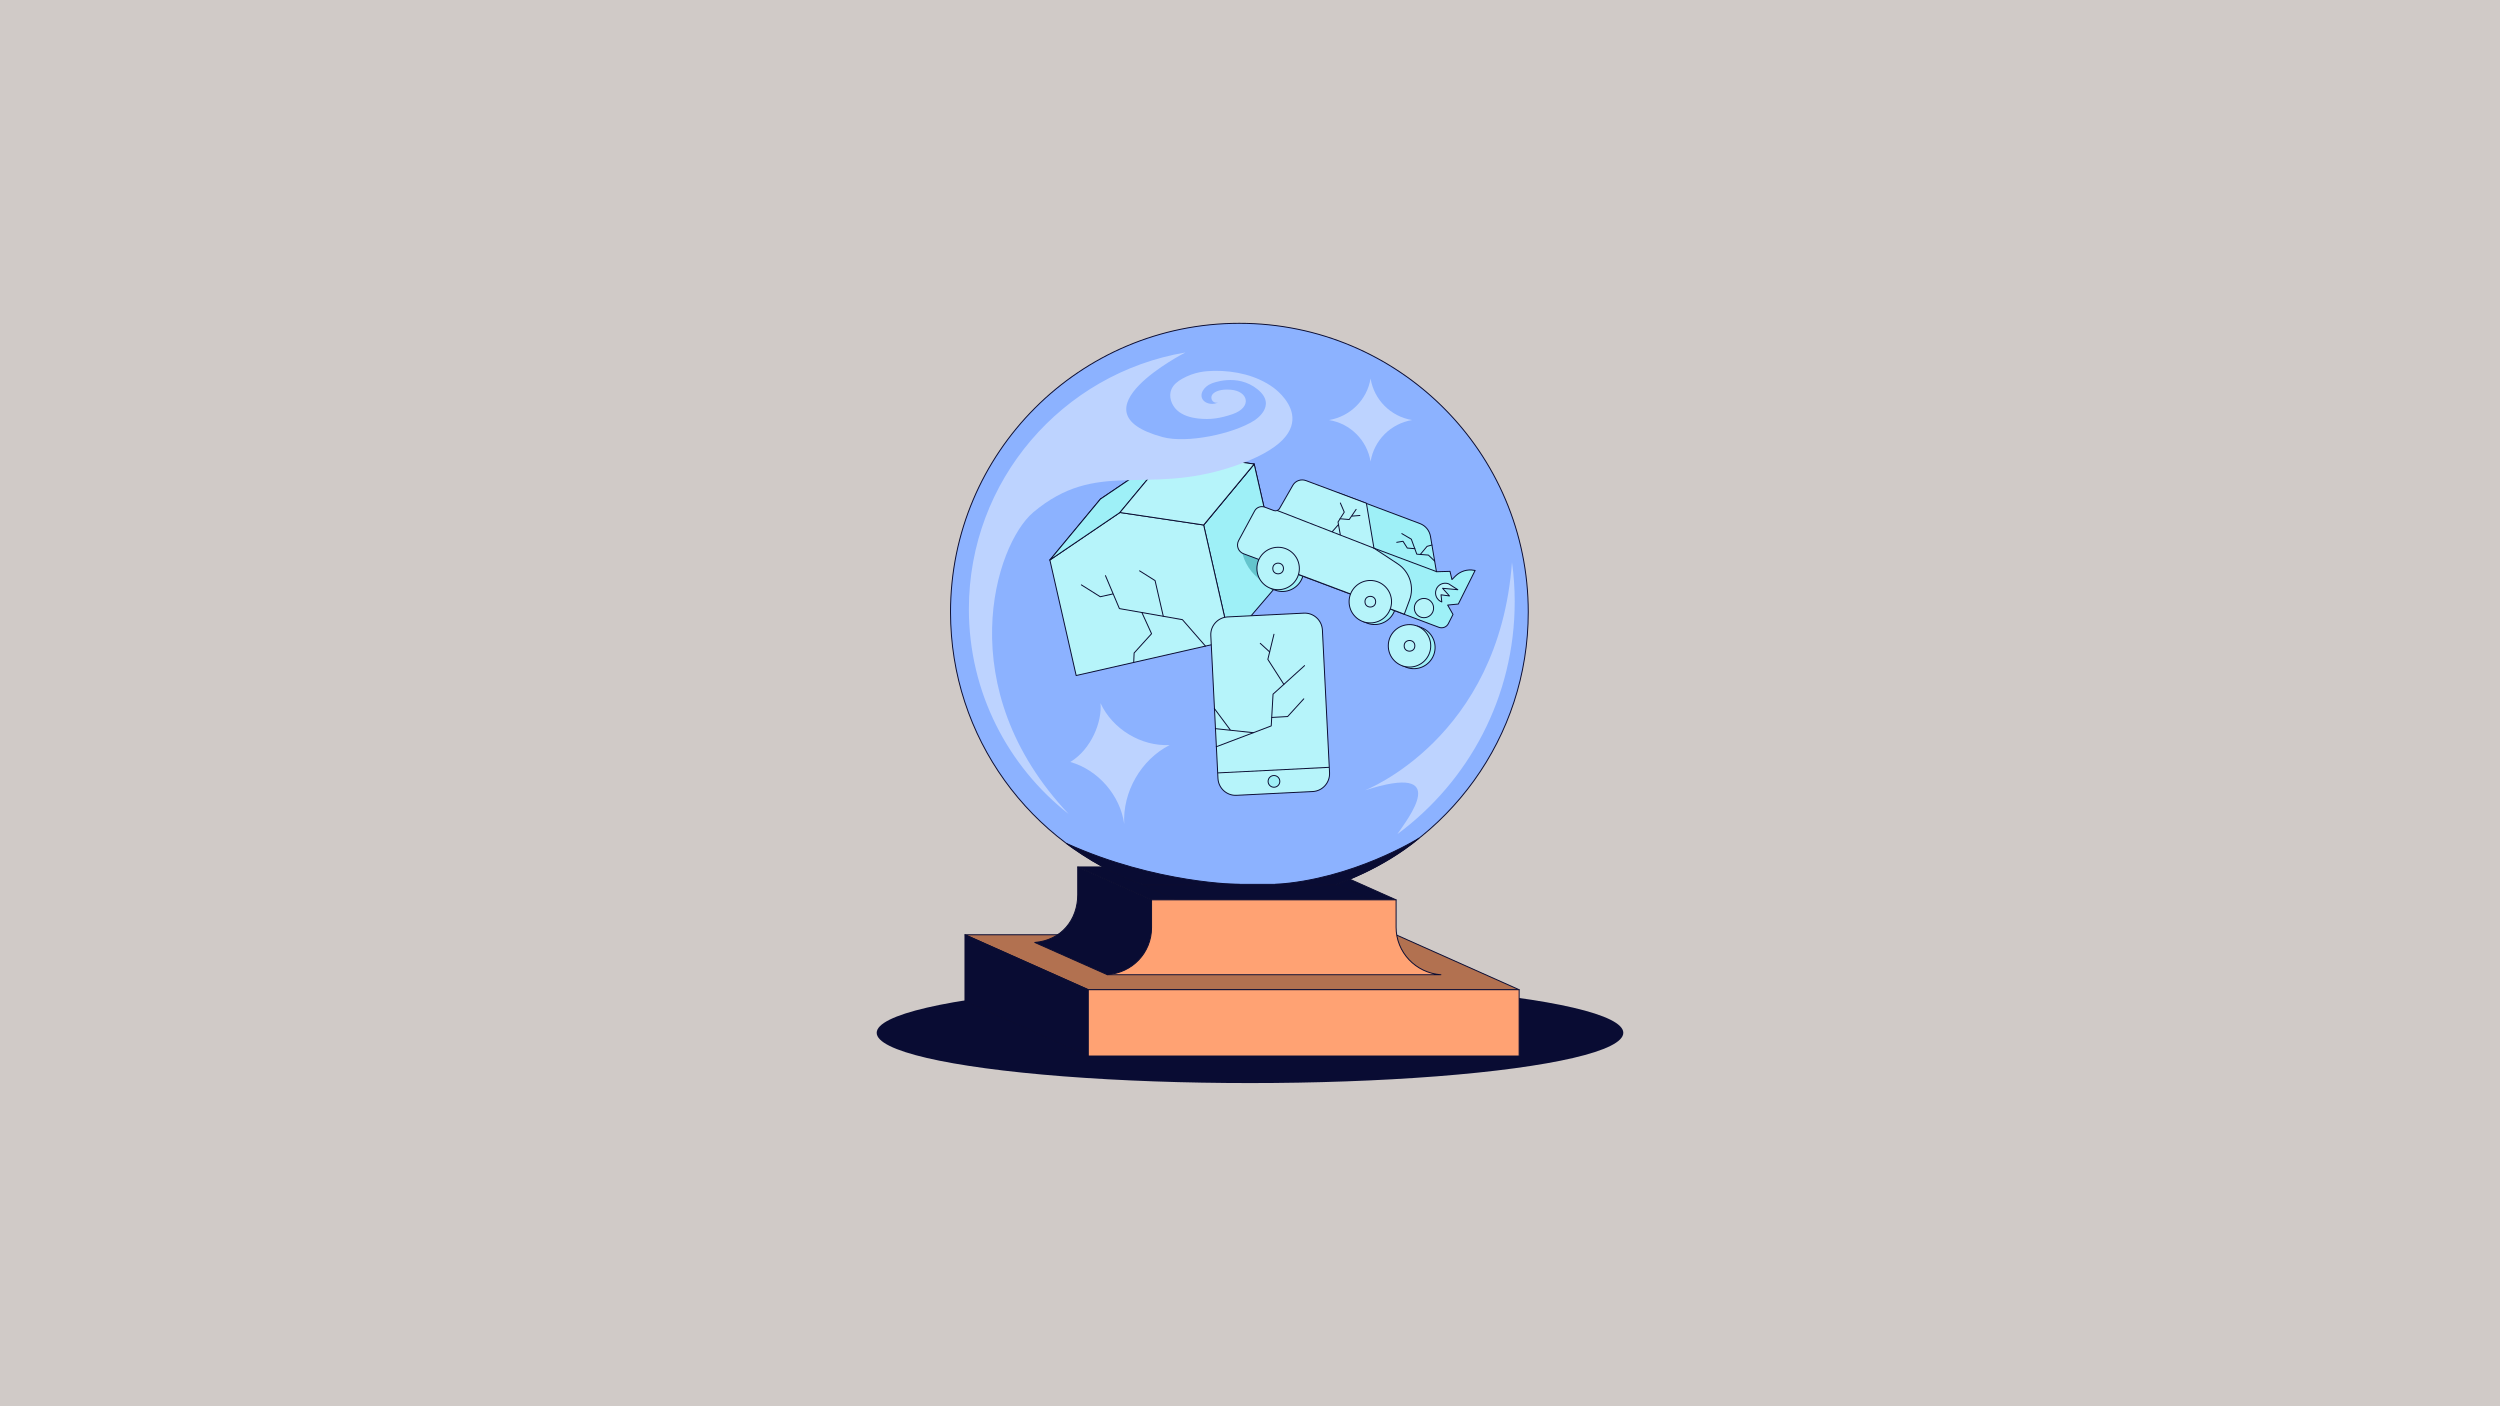 <svg version="1.1" id="Layer_1" xmlns="http://www.w3.org/2000/svg" x="0" y="0" viewBox="0 0 1920 1080" style="enable-background:new 0 0 1920 1080" xml:space="preserve"><style>.st3,.st4,.st6,.st7,.st8{fill:#090c33;stroke:#0a0c31;stroke-width:.75;stroke-linecap:round;stroke-linejoin:round;stroke-miterlimit:10}.st4,.st6,.st7,.st8{fill:#ffa273;stroke:#090c33}.st6,.st7,.st8{fill:#b6f4fa;stroke:#0a0c31}.st7,.st8{fill:#9ef0f7}.st8{fill:none}.st10{fill:#bdd3ff}</style><path style="fill:#d0cac7" d="M-.9-1.3H1921v1082.6H-.9z"/><ellipse cx="960" cy="793.2" rx="286.7" ry="38.6" style="fill:#090c33"/><path style="fill:#b27150;stroke:#090c33;stroke-width:.75;stroke-linecap:round;stroke-linejoin:round;stroke-miterlimit:10" d="M1166.7 760.1H835.8l-94.7-42.2h331z"/><path class="st3" d="m741.1 768.8 94.7 42.2v-50.9l-94.7-42.2z"/><path class="st4" d="M835.8 760.1h330.9V811H835.8z"/><path class="st3" d="M1072.2 691.1H884.4l-56.7-25.3h187.8z"/><path class="st3" d="M1053 691.1H903.5l-25.3-11.3h149.4z"/><path class="st4" d="M1072.2 712.1v-21H880.3l-29.9 57.5h256.2c-19.4-1.4-34.4-17.3-34.4-36.5z"/><path class="st3" d="M794.7 723.8c20.3-1.6 33-17.3 33-36.7v-21.2l56.7 25.2v21.2c0 19.4-14.8 34.9-34.1 36.2l-55.6-24.7z"/><path d="M951.8 248.3c-122.5 0-221.8 99.3-221.8 221.8 0 96.5 61.6 178.6 147.7 209.1H1026c86-30.5 147.7-112.6 147.7-209.1 0-122.5-99.4-221.8-221.9-221.8z" style="fill:#8cb2ff;stroke:#0a0c31;stroke-width:.75;stroke-miterlimit:10"/><path class="st3" d="M819.1 647.8s32 23.9 58.6 31.4h74.2c-.1 0-63.6-.2-132.8-31.4zM1026 679.2s35.2-11.4 63.7-35.4c0 0-50.9 31.8-110.3 35.4h46.6z"/><g><path class="st6" d="M983.4 445.1 865.3 472l-20.2-88.7 53.8-36.4 64.3 9.5z"/><path class="st7" d="m983.7 446.2-39.1 45.7-20.2-88.7 38.8-46.8z"/><path class="st6" d="m924.4 403.2-118.1 26.9 38.8-46.8 118.1-26.9z"/><path class="st6" d="m944.6 491.9-118.1 26.9-20.2-88.7 53.8-36.5 64.3 9.6z"/><path class="st7" d="m860.1 393.6 38.8-46.7-53.8 36.4-38.8 46.8z"/><path class="st6" d="m860.1 393.6 64.3 9.6 38.8-46.8-64.3-9.5z"/><g><path class="st8" d="m925.8 496.2-17.7-20.3-48.4-8.5-10.7-25.3M854.9 456.1l-9.9 2.2-14.5-9.1"/><path class="st8" d="m893.4 473.3-6.3-27.4-11.9-7.5"/></g><path class="st8" d="m877 470.5 7.4 16.2-13.4 14.8-.3 7.2"/><path d="m971.6 447.8 10.5-11.6-7.8-13.1-18.3-6.4-2.4 5.7c1.7 9.8 7.4 18.4 15.7 23.9l2.3 1.5z" style="fill:#64c5cd"/><g><path class="st7" d="M1050 478.6c8.4 3.2 17.8-1.1 21-9.5 3.2-8.4-1.1-17.8-9.5-21l-3-1.2-11.4 30.5 2.9 1.2zM1080.1 512.5c8.4 3.2 17.8-1.1 21-9.5s-1.1-17.8-9.5-21l-3-1.2-11.4 30.5 2.9 1.2z"/><circle class="st6" cx="1082.5" cy="496" r="16.3"/><circle class="st6" cx="1082.5" cy="496" r="4.1"/><path class="st7" d="M979.2 453.2c8.4 3.2 17.8-1.1 21-9.5 3.2-8.4-1.1-17.8-9.5-21l-3-1.2-11.5 30.5 3 1.2z"/><path class="st7" d="m1132.9 438.1-.8-.1c-5.2-1-10.5.7-14.2 4.3l-2.8 2.8-1.5-6.3-10.4.3-4.6-27.2c-.8-4.5-3.8-8.2-8.1-9.8l-63.1-23.7-17 25.9-12.6-4.7-18.9 34.8 126.2 47.4c2.8 1 5.9-.2 7.2-2.8l3.6-7.1-4.1-7.2 8.2-.8 12.9-25.8z"/><path class="st6" d="m1055.2 421-5.8-34.5-46.4-17.4c-3.8-1.4-8.1.1-10.1 3.6l-10.2 17.8c-.9 1.6-2.8 2.2-4.4 1.6l-6.9-2.6c-3-1.1-6.4.1-7.9 3l-12.2 22.6c-2.1 3.9-.3 8.7 3.8 10.2l123.4 46.4 4-10.8c3.9-10.3.1-21.9-9.1-27.9l-18.2-12z"/><circle class="st6" cx="981.6" cy="436.6" r="16.3"/><circle class="st6" cx="981.6" cy="436.6" r="4.1"/><circle class="st6" cx="1052.4" cy="462.1" r="16.3"/><circle class="st6" cx="1052.4" cy="462.1" r="4.1"/><path class="st6" d="m1103.2 439-48-18"/><circle class="st6" cx="1093.6" cy="467" r="7.4"/><path class="st6" d="M1107.3 462.3c-3.8-1.4-5.8-5.7-4.3-9.6 1.4-3.8 5.7-5.8 9.6-4.3l7 4.5-11.7-1.1 5.3 5.9-6.5-.9.6 5.5z"/><path class="st8" d="m1101.8 430.9-4.8-4.6-8.9-.7-4.2-11.5-7.3-4.3"/><path class="st8" d="m1086.6 421.4-5.8-.5-3.3-5.2-4.8.8"/><path class="st6" d="m1090.8 425.8 5.2-6.2 3.7-1M981 392.1l74.2 28.9M1029.4 410.9l-1.8-10 4.8-7.6-3-7M1028 402.8l-5 5.7"/><path class="st6" d="m1029.2 398.4 7 .6 5.3-7.8M1038 396.4l6.4-.5"/></g><g><path class="st6" d="m1008.2 607.9-58.5 2.9c-7.5.4-13.9-5.4-14.3-12.9l-5.5-109.8c-.4-7.5 5.4-13.9 12.9-14.3l58.5-2.9c7.5-.4 13.9 5.4 14.3 12.9l5.5 109.8c.3 7.5-5.4 13.9-12.9 14.3zM935.1 593.6l85.7-4.3"/><path class="st8" d="m934.1 573.5 42.2-16 1.4-24.4 24.2-21.9"/><path class="st8" d="m986 525.6-12.3-19.2 4.7-19.3"/><circle class="st7" cx="978.4" cy="600.1" r="4.5"/><path class="st8" d="m962.6 562.7-29.2-3.1M945.1 560.9l-12.5-16.8M975.1 500.7l-7.2-6.6M976.7 551l12.2-.7 12.4-13.6"/></g></g><g><path class="st10" d="M1052.6 290.7c2.7 16.4 15.5 29.2 31.9 31.9-16.4 2.7-29.2 15.5-31.9 31.9-2.7-16.4-15.5-29.2-31.9-31.9 16.4-2.8 29.2-15.6 31.9-31.9zM845.2 540c9.2 20 31.2 33.3 53.1 32.2-22 11.2-36.2 36-34.9 60.6-3.1-22-20-41.5-41.4-47.6 16.2-9.8 24.5-31 23.2-45.2z"/><path class="st10" d="M820.8 625.2c-46.7-36.6-76.7-93.5-76.7-157.4 0-99 71.9-181.1 166.3-197.1 0 0-89.4 45.6-17.4 65 18.5 5 54-2.4 70.2-12.7 0 0 18.4-11.2 2.6-24s-35.3-4.5-35.3-4.5c-6.4 2.5-9.9 8.9-6.3 13 2.4 2.9 8.3 3.6 11.4 1.4-.7.4-1.5.5-2.2.3-3.1-.6-4.1-4.6-1.8-6.8 1.9-1.8 5.8-3.7 13.5-3.1 13.6 1 16.9 13.5 1.4 18.8-9.2 3.1-16.7 4.4-26.4 3.3-5.9-.7-11.9-2.4-16.2-6.4s-6.6-10.7-4.2-16.1c1.6-3.6 4.8-6.1 8.2-8 4.3-2.4 9-4.2 13.8-5.1 3.6-.7 7.3-.9 10.9-1 16-.2 32.7 3.6 45.4 12.9 0 0 48.9 34.2-32.3 61-66.1 21.8-103.2-6.3-152.1 34.7-29.5 25-64 135.4 27.2 231.8M1163.3 462.1c0-10.3-.7-20.4-2.1-30.3-10 135.6-113 175.2-113 175.2 67.9-21.9 32.6 22.2 25 33.6 54.7-40.4 90.1-105.3 90.1-178.5z"/></g></svg>